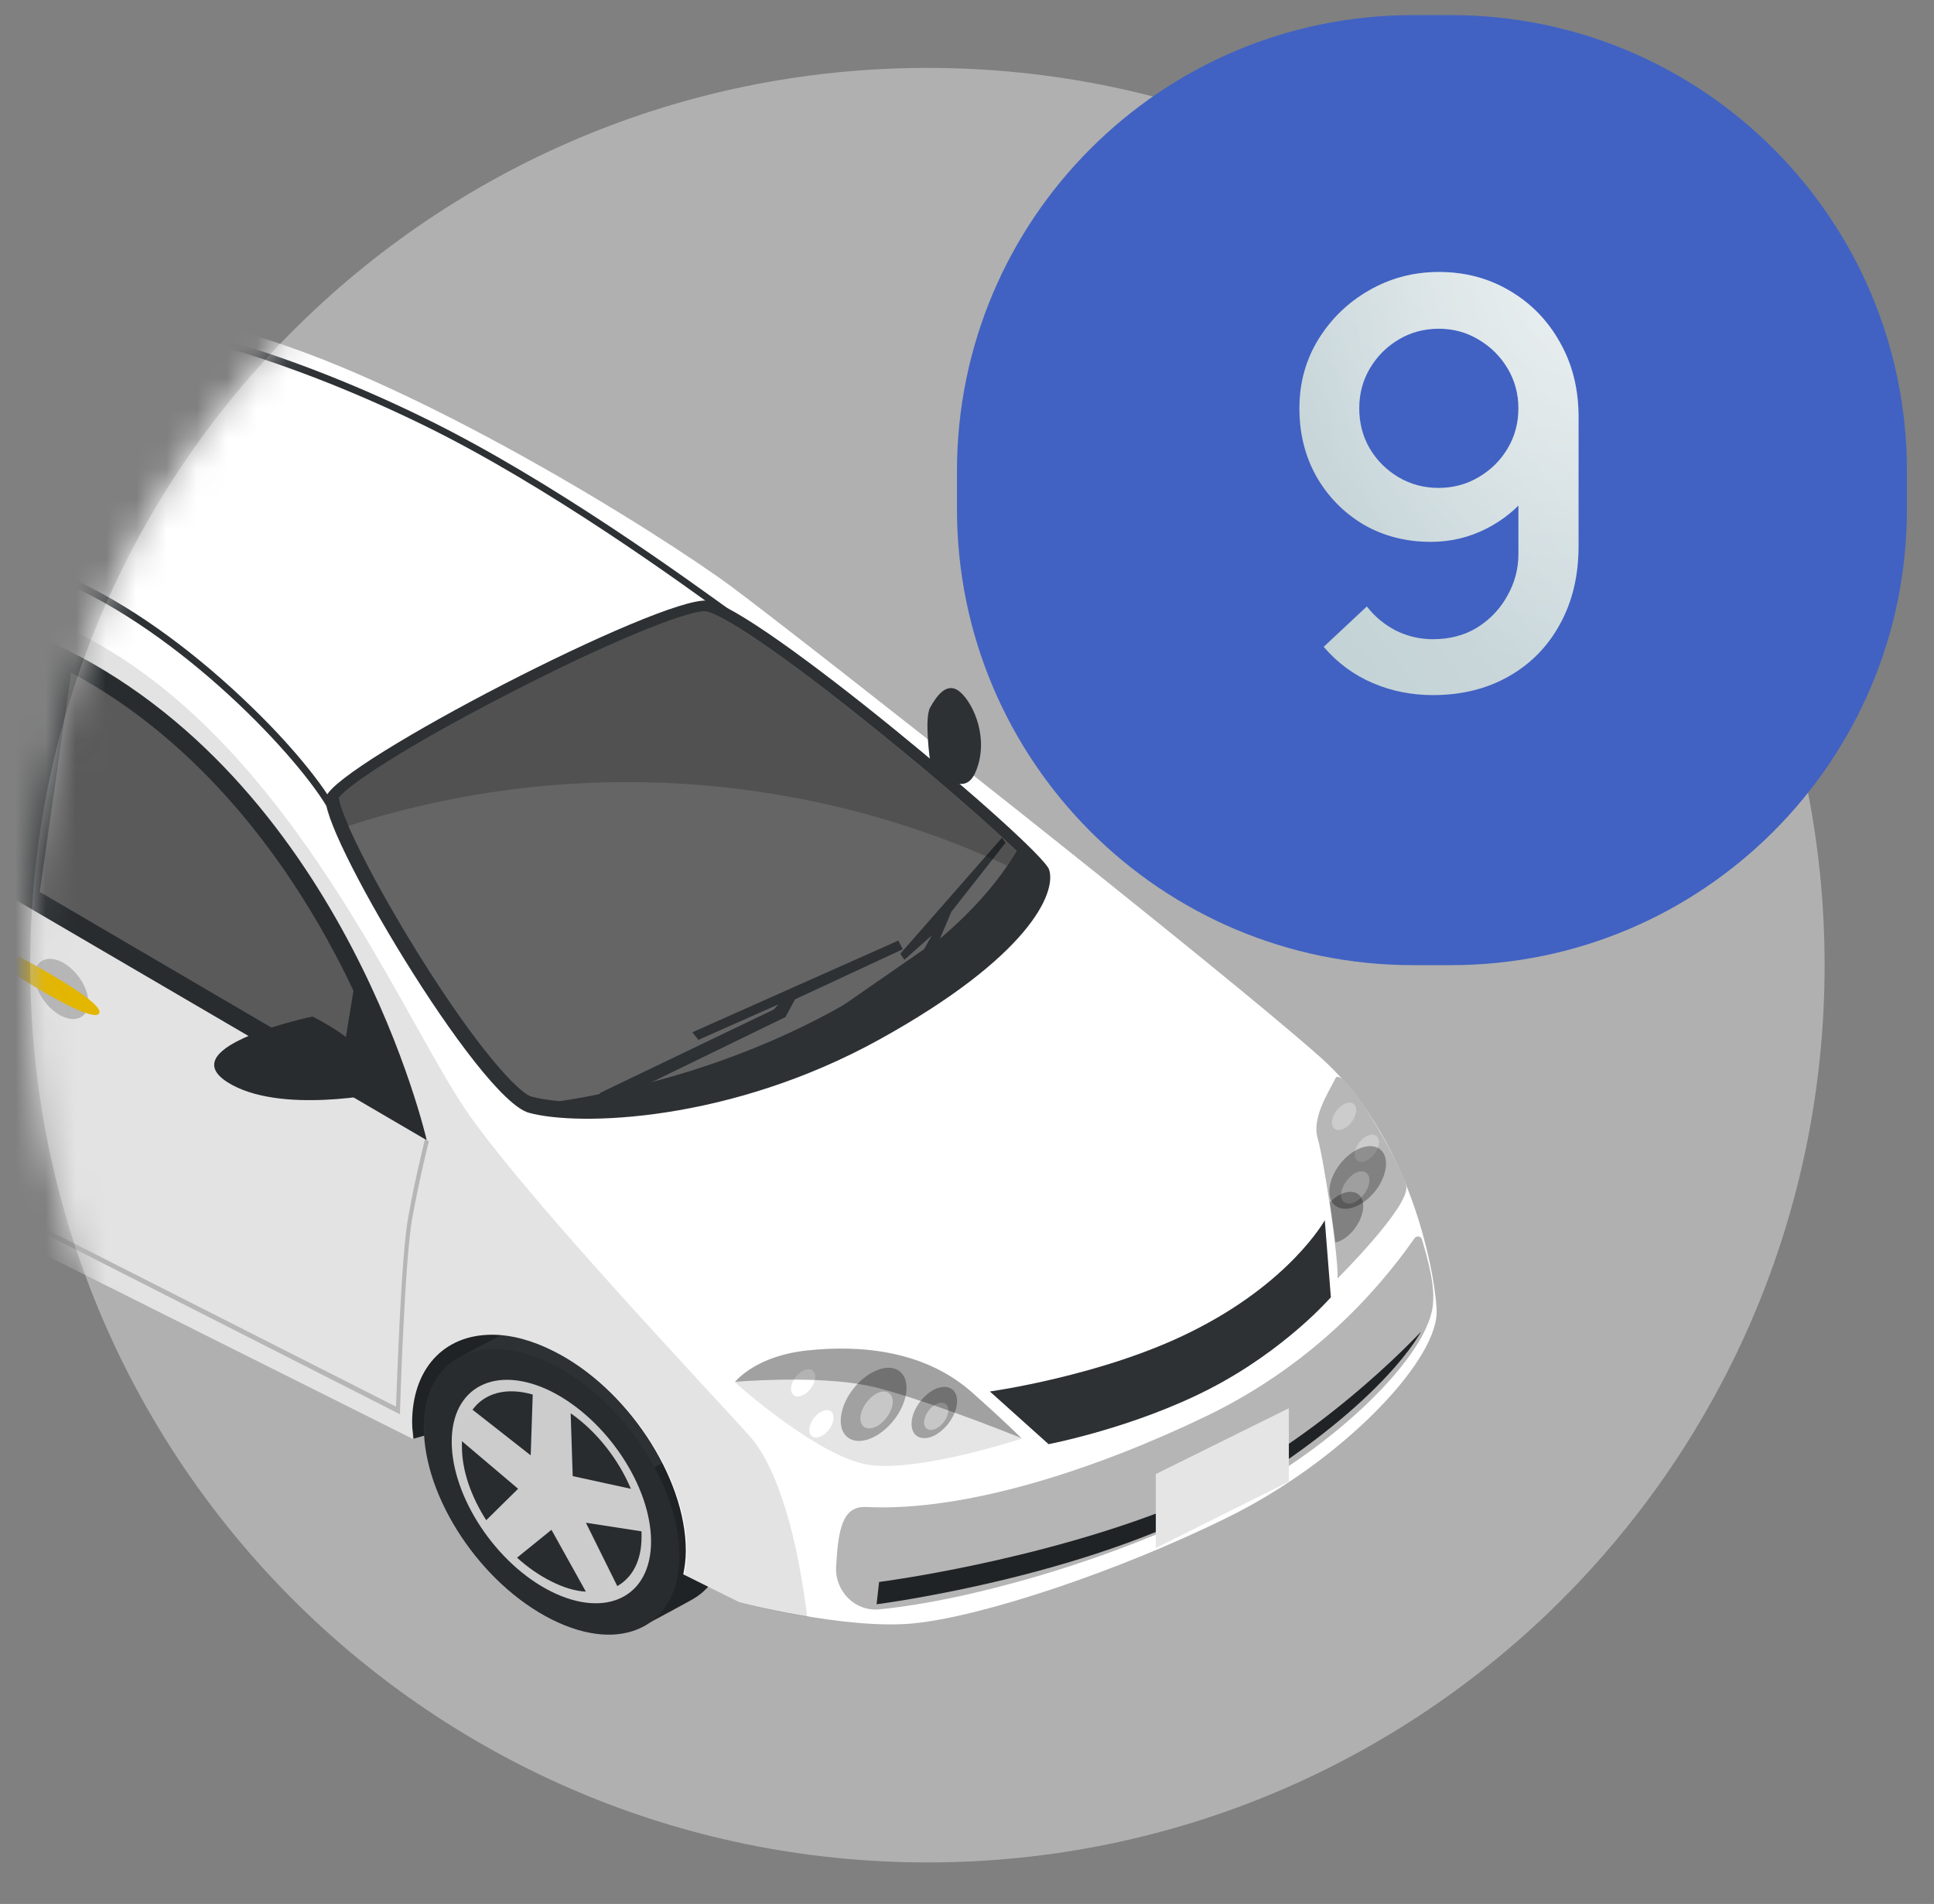 <svg xmlns="http://www.w3.org/2000/svg" width="64" height="63" viewBox="0 0 64 63" fill="none"><rect x="0" y="0" width="64" height="63" fill="#808080" stroke="none"/><g clip-path="url(#clip0_238_3151)"><path opacity="0.6" d="M1 31.936C1 15.539 14.293 2.247 30.69 2.247C47.087 2.247 60.38 15.539 60.38 31.936C60.38 48.334 47.087 61.626 30.69 61.626C14.293 61.626 1 48.334 1 31.936Z" fill="#D0D0D0"></path><mask id="mask0_238_3151" style="mask-type:alpha" maskUnits="userSpaceOnUse" x="1" y="2" width="60" height="60"><path d="M1 31.936C1 15.539 14.293 2.247 30.69 2.247C47.087 2.247 60.38 15.539 60.38 31.936C60.38 48.334 47.087 61.626 30.69 61.626C14.293 61.626 1 48.334 1 31.936Z" fill="#D9D9D9"></path></mask><g mask="url(#mask0_238_3151)"><path d="M13.689 47.602L22.094 45.255L16.284 41.919L13.354 44.752L13.689 47.602Z" fill="#2D3134"></path><path opacity="0.29" d="M13.689 47.602L22.094 45.255L16.284 41.919L13.354 44.752L13.689 47.602Z" fill="black"></path><path d="M19.836 44.266C18.714 43.696 17.693 43.629 16.939 43.981L15.349 44.836C14.545 45.205 14.026 46.026 14.026 47.233C14.026 49.564 15.918 52.413 18.245 53.57C19.401 54.14 20.439 54.207 21.209 53.838C21.209 53.838 22.782 53 22.95 52.9C23.636 52.497 24.055 51.709 24.055 50.62C24.055 48.273 22.163 45.44 19.836 44.266Z" fill="#2D3134"></path><path opacity="0.29" d="M21.259 53.822C21.56 53.671 22.799 53 22.95 52.9C23.636 52.497 24.055 51.709 24.055 50.62C24.055 49.681 23.753 48.658 23.234 47.703L21.644 48.558C22.163 49.513 22.464 50.536 22.464 51.475C22.481 52.615 22.012 53.436 21.259 53.822Z" fill="black"></path><path d="M22.483 51.475C22.483 53.805 20.591 54.761 18.264 53.587C15.937 52.414 14.045 49.58 14.045 47.25C14.045 44.92 15.937 43.964 18.264 45.138C20.591 46.295 22.483 49.145 22.483 51.475Z" fill="#2D3134"></path><path d="M21.545 51.005C21.545 52.832 20.071 53.57 18.246 52.665C16.422 51.759 14.948 49.53 14.948 47.703C14.948 45.875 16.422 45.138 18.246 46.043C20.071 46.965 21.545 49.178 21.545 51.005Z" fill="#E5E5E5"></path><path d="M20.427 52.482C20.929 52.197 21.23 51.644 21.23 50.856C21.23 50.789 21.23 50.721 21.23 50.671L19.389 50.386L20.427 52.482Z" fill="#2D3134"></path><path d="M18.952 48.843L20.877 49.263C20.475 48.307 19.755 47.368 18.885 46.765L18.952 48.843Z" fill="#2D3134"></path><path d="M17.562 48.156L17.629 46.144C16.758 45.893 16.038 46.094 15.637 46.647L17.562 48.156Z" fill="#2D3134"></path><path d="M15.286 47.687C15.286 47.754 15.286 47.804 15.286 47.871C15.286 48.659 15.588 49.514 16.09 50.302L17.145 49.262L15.286 47.687Z" fill="#2D3134"></path><path d="M18.249 50.62L17.11 51.542C17.462 51.861 17.847 52.129 18.249 52.33C18.651 52.531 19.036 52.649 19.387 52.665L18.249 50.62Z" fill="#2D3134"></path><path opacity="0.11" d="M22.482 51.474C22.482 53.804 20.59 54.76 18.263 53.587C15.936 52.413 14.044 49.58 14.044 47.25C14.044 44.919 15.936 43.964 18.263 45.137C20.59 46.294 22.482 49.144 22.482 51.474Z" fill="black"></path><path d="M43.707 34.995C40.476 32.112 26.546 21.148 24.219 19.421C21.892 17.694 13.471 12.397 7.812 10.938C2.153 9.48 1.45 10.335 0.295 10.083C-0.86 9.832 -4.293 9.027 -9.349 10.586C-11.508 11.257 -14.07 11.995 -16.163 13.872C-18.942 16.353 -21.085 20.209 -22.123 22.305L-22.34 23.009C-22.726 24.266 -22.558 25.641 -21.888 26.764C-21.319 27.719 -20.599 28.826 -20.064 29.429C-19.595 29.949 -19.026 30.502 -18.54 30.972C-18.54 30.938 -18.54 30.888 -18.54 30.854C-18.54 29.077 -17.502 27.937 -15.895 27.937C-15.259 27.937 -14.572 28.122 -13.869 28.474C-11.441 29.681 -9.483 32.648 -9.483 35.079C-9.483 35.397 -9.516 35.699 -9.583 35.984L13.672 47.618C13.655 47.434 13.638 47.25 13.638 47.082C13.638 45.305 14.676 44.165 16.283 44.165C16.92 44.165 17.606 44.349 18.309 44.702C20.737 45.908 22.696 48.876 22.696 51.307C22.696 51.592 22.662 51.843 22.612 52.094L24.47 53.017C24.47 53.017 27.953 53.922 30.179 53.721C32.406 53.52 36.993 52.011 40.677 50.183C44.36 48.356 47.474 45.137 47.541 43.461C47.574 42.824 46.938 37.879 43.707 34.995Z" fill="white"></path><path d="M30.78 25.188C30.78 25.188 30.579 23.78 30.78 23.411C30.981 23.059 31.332 22.506 31.784 22.908C32.236 23.311 32.739 24.467 32.286 25.54C31.834 26.613 30.78 25.188 30.78 25.188Z" fill="#2D3134"></path><path opacity="0.3" d="M-20.279 19.689C-20.279 19.689 -9.497 27.149 2.892 33.821C15.281 40.493 21.794 44.282 21.794 44.282L14.142 37.711L-13.298 21.684L-20.279 19.689Z" fill="white"></path><path d="M-13.034 21.852L14.121 37.728C14.121 37.728 11.493 26.16 2.218 21.5C-7.057 16.84 -13.034 21.852 -13.034 21.852Z" fill="#2D3134"></path><path d="M-1.714 13.269C1.902 11.559 4.849 11.039 4.849 10.687C4.849 10.335 -4.443 9.882 -10.186 12.766C-15.928 15.649 -15.644 18.13 -13.467 17.862C-11.291 17.594 -8.378 17.359 -7.457 16.907C-6.536 16.454 -4.795 14.727 -1.714 13.269Z" fill="#2D3134"></path><path d="M-13.567 17.476C-13.785 17.476 -14.304 17.426 -14.387 17.04C-14.521 16.47 -13.751 14.878 -9.85 12.933C-5.581 10.804 0.429 10.636 2.171 10.636C3.058 10.636 3.728 10.67 4.18 10.72C3.945 10.804 3.694 10.888 3.426 10.972C2.221 11.357 0.396 11.944 -1.63 12.916C-3.689 13.889 -5.196 15.012 -6.184 15.733C-6.703 16.101 -7.104 16.403 -7.389 16.554C-8.092 16.906 -10.269 17.141 -12.177 17.359C-12.562 17.409 -12.947 17.442 -13.299 17.476C-13.399 17.476 -13.483 17.476 -13.567 17.476Z" fill="#656565"></path><path d="M10.792 26.361C10.457 27.283 15.832 36.37 17.506 36.822C19.163 37.275 24.169 37.124 29.108 34.392C34.047 31.659 34.968 29.547 34.717 28.775C34.466 28.021 24.973 20.024 23.416 19.874C21.859 19.723 11.194 25.238 10.792 26.361Z" fill="#2D3134"></path><path opacity="0.2" d="M23.969 46.059C23.969 46.059 24.672 45.121 26.564 44.903C28.456 44.702 30.766 44.886 32.49 46.428C33.78 47.585 34.248 48.071 34.248 48.071C34.248 48.071 30.599 49.261 28.791 49.01C26.999 48.758 23.969 46.059 23.969 46.059Z" fill="white"></path><path d="M24.32 45.741C24.32 45.741 24.973 44.869 26.714 44.685C28.456 44.5 30.599 44.668 32.189 46.093C33.378 47.149 33.813 47.602 33.813 47.602C33.813 47.602 30.448 48.708 28.774 48.474C27.099 48.239 24.32 45.741 24.32 45.741Z" fill="#E5E5E5"></path><path opacity="0.2" d="M44.275 42.774C44.275 42.774 46.82 40.393 46.686 39.723C46.552 39.035 44.593 35.649 44.342 36.152C44.091 36.655 43.555 37.459 43.756 38.147C43.957 38.834 44.325 42.17 44.275 42.774Z" fill="white"></path><path d="M44.26 42.304C44.26 42.304 46.654 39.923 46.536 39.253C46.403 38.566 44.444 35.179 44.193 35.682C43.941 36.185 43.406 36.99 43.607 37.677C43.807 38.348 44.31 41.684 44.26 42.304Z" fill="#E5E5E5"></path><path d="M29.091 52.346L29.008 53.084C29.008 53.084 36.492 52.128 41.196 49.228C45.884 46.328 47.022 44.065 47.022 44.065C47.022 44.065 43.406 47.987 38.986 49.798C34.349 51.675 29.091 52.346 29.091 52.346Z" fill="#2D3134"></path><path d="M33.643 28.155C32.789 27.334 31.166 25.892 29.106 24.232C25.758 21.516 23.799 20.259 23.33 20.226H23.314C22.627 20.226 19.898 21.366 16.851 22.941C13.352 24.735 11.477 26.009 11.209 26.395C11.242 26.864 12.163 28.859 13.871 31.608C15.763 34.643 17.136 36.152 17.588 36.286C17.839 36.353 18.157 36.403 18.525 36.437C20.735 36.101 24.552 35.246 28.269 33.05C31.417 31.189 32.923 29.396 33.643 28.155Z" fill="#656565"></path><path d="M-10.737 21.215L-11.089 22.271L-0.642 28.373L1.032 21.634L0.982 21.567C-1.228 20.595 -3.404 20.108 -5.531 20.108C-7.757 20.125 -9.532 20.678 -10.737 21.215Z" fill="#656565"></path><path d="M11.278 35.347L11.697 32.782C11.512 32.397 11.328 32.011 11.111 31.609C9.537 28.625 6.758 24.618 2.354 22.254L1.316 29.513L11.278 35.347Z" fill="#656565"></path><path opacity="0.2" d="M2.924 33.168C2.924 33.654 2.522 33.855 2.037 33.62C1.551 33.369 1.149 32.782 1.149 32.279C1.149 31.793 1.551 31.592 2.037 31.826C2.522 32.078 2.924 32.665 2.924 33.168Z" fill="black"></path><path d="M0.614 31.643L0.229 32.078C0.229 32.078 3.024 33.906 3.276 33.537C3.543 33.185 0.614 31.643 0.614 31.643Z" fill="#FFCC00"></path><path opacity="0.2" d="M14.059 37.711C14.059 37.727 13.757 38.884 13.506 40.292C13.272 41.566 13.138 45.791 13.104 46.545L-0.222 39.789C-0.239 39.521 -0.423 37.023 -0.423 34.743C-0.423 32.346 0.179 29.68 0.179 29.664L0.029 29.63C0.029 29.664 -0.574 32.346 -0.574 34.743C-0.574 36.855 -0.423 39.169 -0.373 39.706L-7.003 36.353C-7.154 36.151 -8.761 33.955 -10.335 30.619C-11.959 27.183 -11.574 22.824 -11.557 22.774L-11.707 22.757C-11.707 22.807 -12.109 27.199 -10.469 30.686C-8.811 34.173 -7.12 36.436 -7.103 36.453L-7.087 36.47L13.238 46.797V46.679C13.238 46.629 13.389 41.717 13.64 40.326C13.891 38.934 14.192 37.761 14.192 37.761L14.059 37.711Z" fill="black"></path><path opacity="0.3" d="M29.998 45.926C29.998 46.529 29.512 47.25 28.91 47.552C28.307 47.853 27.821 47.602 27.821 47.015C27.821 46.412 28.307 45.691 28.91 45.389C29.512 45.087 29.998 45.322 29.998 45.926Z" fill="black"></path><path opacity="0.3" d="M31.672 46.361C31.672 46.781 31.337 47.284 30.918 47.502C30.5 47.703 30.165 47.535 30.165 47.116C30.165 46.697 30.5 46.194 30.918 45.976C31.337 45.775 31.672 45.942 31.672 46.361Z" fill="black"></path><path d="M27.583 46.914C27.583 47.132 27.399 47.417 27.181 47.518C26.963 47.635 26.779 47.535 26.779 47.317C26.779 47.099 26.963 46.814 27.181 46.713C27.399 46.596 27.583 46.68 27.583 46.914Z" fill="white"></path><path opacity="0.4" d="M29.543 46.378C29.543 46.68 29.292 47.048 29.007 47.199C28.706 47.35 28.472 47.233 28.472 46.931C28.472 46.629 28.723 46.261 29.007 46.11C29.292 45.959 29.543 46.076 29.543 46.378Z" fill="white"></path><path opacity="0.4" d="M31.383 46.663C31.383 46.881 31.199 47.166 30.981 47.267C30.763 47.384 30.579 47.284 30.579 47.066C30.579 46.848 30.763 46.563 30.981 46.462C31.199 46.345 31.383 46.445 31.383 46.663Z" fill="white"></path><path d="M26.979 45.556C26.979 45.774 26.795 46.059 26.578 46.16C26.36 46.277 26.176 46.177 26.176 45.959C26.176 45.741 26.36 45.456 26.578 45.355C26.795 45.238 26.979 45.339 26.979 45.556Z" fill="white"></path><path d="M44.878 36.739C44.878 36.957 44.694 37.242 44.476 37.342C44.258 37.46 44.074 37.359 44.074 37.141C44.074 36.923 44.258 36.638 44.476 36.538C44.694 36.42 44.878 36.504 44.878 36.739Z" fill="white"></path><path d="M45.632 37.795C45.632 38.013 45.448 38.298 45.23 38.398C45.012 38.516 44.828 38.415 44.828 38.197C44.828 37.979 45.012 37.694 45.23 37.593C45.448 37.476 45.632 37.577 45.632 37.795Z" fill="white"></path><path opacity="0.3" d="M45.867 38.499C45.867 39.019 45.449 39.639 44.93 39.891C44.411 40.142 43.992 39.941 43.992 39.421C43.992 38.901 44.411 38.281 44.93 38.03C45.449 37.778 45.867 37.996 45.867 38.499Z" fill="black"></path><path opacity="0.4" d="M45.316 39.052C45.316 39.32 45.099 39.639 44.848 39.773C44.58 39.907 44.379 39.79 44.379 39.538C44.379 39.287 44.597 38.952 44.848 38.817C45.099 38.683 45.316 38.784 45.316 39.052Z" fill="white"></path><path opacity="0.3" d="M45.113 39.907C45.113 39.488 44.778 39.32 44.359 39.521C44.225 39.588 44.108 39.672 44.008 39.79C44.075 40.242 44.142 40.712 44.192 41.114C44.242 41.097 44.309 41.08 44.376 41.047C44.778 40.846 45.113 40.326 45.113 39.907Z" fill="black"></path><path opacity="0.3" d="M24.32 45.724C25.141 45.657 27.451 45.54 28.908 45.892C30.364 46.244 32.892 47.216 33.796 47.585C33.696 47.484 33.227 47.015 32.189 46.093C30.599 44.668 28.456 44.5 26.714 44.685C25.124 44.852 24.438 45.59 24.32 45.724Z" fill="black"></path><path d="M10.341 33.637C10.341 33.637 11.597 34.241 12.166 34.995C12.719 35.749 12.719 36.152 12.719 36.152C12.719 36.152 9.236 36.906 7.512 35.8C5.687 34.609 10.341 33.637 10.341 33.637Z" fill="#2D3134"></path><path d="M19.496 36.554L20.132 36.504L25.992 33.654L26.31 33.067L29.876 31.408L29.726 31.123L22.912 34.157L23.112 34.408L25.758 33.235L25.607 33.403L19.881 36.152L19.496 36.554Z" fill="#2D3134"></path><path d="M25.691 34.978H26.244L30.915 31.508L31.484 30.167L33.276 27.887L33.158 27.719L29.793 31.558L29.927 31.759L30.831 30.955L30.58 31.407L25.842 34.693L25.691 34.978Z" fill="#2D3134"></path><path d="M32.757 46.043L34.699 47.786C34.699 47.786 37.512 47.25 40.023 45.959C42.534 44.668 44.041 42.925 44.041 42.925L43.84 40.377C43.84 40.377 42.702 42.438 39.42 44.065C36.507 45.523 32.757 46.043 32.757 46.043Z" fill="#2D3134"></path><path opacity="0.29" d="M40.56 49.73C44.226 47.886 47.357 44.768 47.424 43.092C47.441 42.807 47.457 42.337 47.056 41.013C47.022 40.896 46.871 40.879 46.804 40.98C45.515 42.824 43.322 45.221 39.907 46.864C36.357 48.574 32.004 50.032 28.656 49.865C27.869 49.831 27.735 50.619 27.668 51.86C27.635 52.664 28.304 53.335 29.108 53.251C31.988 52.966 36.608 51.709 40.56 49.73Z" fill="black"></path><path opacity="0.2" d="M33.327 28.642C33.444 28.474 33.545 28.306 33.629 28.156C32.775 27.334 31.151 25.892 29.092 24.233C25.743 21.517 23.784 20.26 23.316 20.226H23.299C22.612 20.226 19.884 21.366 16.836 22.942C13.337 24.736 11.462 26.01 11.194 26.395C11.211 26.546 11.312 26.881 11.512 27.334C18.661 25.021 26.48 25.473 33.327 28.642Z" fill="black"></path><path d="M38.248 48.775V51.223L42.651 49.026V46.596L38.248 48.775Z" fill="#E5E5E5"></path><path opacity="0.2" d="M44.26 42.304C44.26 42.304 46.654 39.923 46.536 39.253C46.403 38.566 44.444 35.179 44.193 35.682C43.941 36.185 43.406 36.99 43.607 37.677C43.807 38.348 44.31 41.684 44.26 42.304Z" fill="black"></path><path d="M11.026 27.099C10.49 25.775 6.773 21.55 2.655 19.521C-2.535 16.973 -7.055 16.973 -7.976 17.107L-8.01 16.89C-7.072 16.755 -2.485 16.755 2.755 19.32C4.58 20.209 6.556 21.667 8.347 23.411C9.77 24.785 10.925 26.244 11.244 27.015L11.026 27.099Z" fill="#2D3134"></path><path d="M24.305 20.578L24.288 20.561C22.614 19.337 18.144 16.085 14.025 14.073C8.852 11.542 4.817 10.754 3.93 10.754V10.52C4.834 10.52 8.919 11.307 14.126 13.872C18.261 15.901 22.731 19.153 24.422 20.377L24.439 20.394L24.305 20.578Z" fill="#2D3134"></path><path opacity="0.11" d="M24.821 47.535C23.649 46.211 16.952 39.17 15.211 36.42C12.934 32.849 9.217 24.115 2.37 20.846C-4.495 17.577 -12.263 18.969 -14.607 19.136C-16.03 19.22 -18.24 18.701 -19.78 18.265C-20.785 19.79 -21.572 21.265 -22.091 22.322L-22.308 23.026C-22.693 24.283 -22.526 25.658 -21.856 26.781C-21.287 27.736 -20.567 28.843 -20.031 29.446C-19.563 29.966 -18.993 30.519 -18.508 30.989C-18.508 30.955 -18.508 30.905 -18.508 30.871C-18.508 29.094 -17.47 27.954 -15.863 27.954C-15.226 27.954 -14.54 28.139 -13.837 28.491C-11.409 29.698 -9.45 32.665 -9.45 35.096C-9.45 35.414 -9.484 35.716 -9.551 36.001L13.704 47.636C13.687 47.451 13.67 47.267 13.67 47.099C13.67 45.322 14.708 44.182 16.316 44.182C16.952 44.182 17.638 44.367 18.341 44.719C20.769 45.926 22.728 48.893 22.728 51.324C22.728 51.609 22.694 51.86 22.644 52.112L24.503 53.034C24.503 53.034 25.474 53.285 26.712 53.503C26.411 51.039 25.792 48.641 24.821 47.535Z" fill="black"></path></g><path d="M31.668 15.589C31.668 7.256 38.424 0.5 46.757 0.5H48.015C56.348 0.5 63.104 7.256 63.104 15.589V16.847C63.104 25.18 56.348 31.936 48.015 31.936H46.757C38.424 31.936 31.668 25.18 31.668 16.847V15.589Z" fill="#4162C2"></path><path d="M47.614 9C48.485 9 49.27 9.209 49.967 9.626C50.665 10.037 51.216 10.603 51.62 11.326C52.031 12.048 52.237 12.87 52.237 13.791V18.078C52.237 19.056 52.031 19.915 51.62 20.656C51.216 21.397 50.649 21.973 49.921 22.384C49.198 22.794 48.364 23 47.418 23C46.708 23 46.042 22.866 45.419 22.598C44.796 22.331 44.258 21.932 43.803 21.403L45.232 20.067C45.487 20.397 45.805 20.662 46.185 20.861C46.571 21.054 46.982 21.151 47.418 21.151C47.978 21.151 48.47 21.02 48.893 20.759C49.317 20.491 49.647 20.142 49.883 19.712C50.126 19.283 50.248 18.822 50.248 18.33V15.865L50.63 16.294C50.244 16.799 49.765 17.197 49.192 17.49C48.619 17.782 48.006 17.929 47.352 17.929C46.518 17.929 45.771 17.736 45.111 17.35C44.457 16.957 43.94 16.428 43.56 15.762C43.187 15.096 43 14.345 43 13.511C43 12.67 43.209 11.911 43.626 11.232C44.049 10.547 44.609 10.006 45.307 9.607C46.011 9.202 46.779 9 47.614 9ZM47.614 10.877C47.128 10.877 46.686 10.996 46.288 11.232C45.889 11.469 45.572 11.786 45.335 12.185C45.098 12.583 44.98 13.025 44.98 13.511C44.98 13.997 45.095 14.439 45.325 14.837C45.562 15.236 45.88 15.553 46.278 15.79C46.677 16.026 47.119 16.145 47.604 16.145C48.09 16.145 48.532 16.026 48.931 15.79C49.335 15.553 49.656 15.236 49.893 14.837C50.129 14.439 50.248 13.997 50.248 13.511C50.248 13.032 50.129 12.593 49.893 12.194C49.656 11.796 49.338 11.478 48.94 11.242C48.541 10.999 48.099 10.877 47.614 10.877Z" fill="url(#paint0_linear_238_3151)"></path><path d="M47.614 9C48.485 9 49.27 9.209 49.967 9.626C50.665 10.037 51.216 10.603 51.62 11.326C52.031 12.048 52.237 12.87 52.237 13.791V18.078C52.237 19.056 52.031 19.915 51.62 20.656C51.216 21.397 50.649 21.973 49.921 22.384C49.198 22.794 48.364 23 47.418 23C46.708 23 46.042 22.866 45.419 22.598C44.796 22.331 44.258 21.932 43.803 21.403L45.232 20.067C45.487 20.397 45.805 20.662 46.185 20.861C46.571 21.054 46.982 21.151 47.418 21.151C47.978 21.151 48.47 21.02 48.893 20.759C49.317 20.491 49.647 20.142 49.883 19.712C50.126 19.283 50.248 18.822 50.248 18.33V15.865L50.63 16.294C50.244 16.799 49.765 17.197 49.192 17.49C48.619 17.782 48.006 17.929 47.352 17.929C46.518 17.929 45.771 17.736 45.111 17.35C44.457 16.957 43.94 16.428 43.56 15.762C43.187 15.096 43 14.345 43 13.511C43 12.67 43.209 11.911 43.626 11.232C44.049 10.547 44.609 10.006 45.307 9.607C46.011 9.202 46.779 9 47.614 9ZM47.614 10.877C47.128 10.877 46.686 10.996 46.288 11.232C45.889 11.469 45.572 11.786 45.335 12.185C45.098 12.583 44.98 13.025 44.98 13.511C44.98 13.997 45.095 14.439 45.325 14.837C45.562 15.236 45.88 15.553 46.278 15.79C46.677 16.026 47.119 16.145 47.604 16.145C48.09 16.145 48.532 16.026 48.931 15.79C49.335 15.553 49.656 15.236 49.893 14.837C50.129 14.439 50.248 13.997 50.248 13.511C50.248 13.032 50.129 12.593 49.893 12.194C49.656 11.796 49.338 11.478 48.94 11.242C48.541 10.999 48.099 10.877 47.614 10.877Z" fill="url(#paint1_radial_238_3151)"></path></g><defs><linearGradient id="paint0_linear_238_3151" x1="44.671" y1="-23.446" x2="17.616" y2="-3.183" gradientUnits="userSpaceOnUse"><stop stop-color="#EBF0F1"></stop><stop offset="0.451" stop-color="#D4DFE2"></stop><stop offset="1" stop-color="#B9CBCF"></stop></linearGradient><radialGradient id="paint1_radial_238_3151" cx="0" cy="0" r="1" gradientUnits="userSpaceOnUse" gradientTransform="translate(51.991 8.442) rotate(90) scale(13.655 9.195)"><stop stop-color="white" stop-opacity="0.531"></stop><stop offset="1" stop-color="white" stop-opacity="0.01"></stop></radialGradient><clipPath id="clip0_238_3151"><rect width="64" height="62" fill="white" transform="translate(0 0.5)"></rect></clipPath></defs></svg>